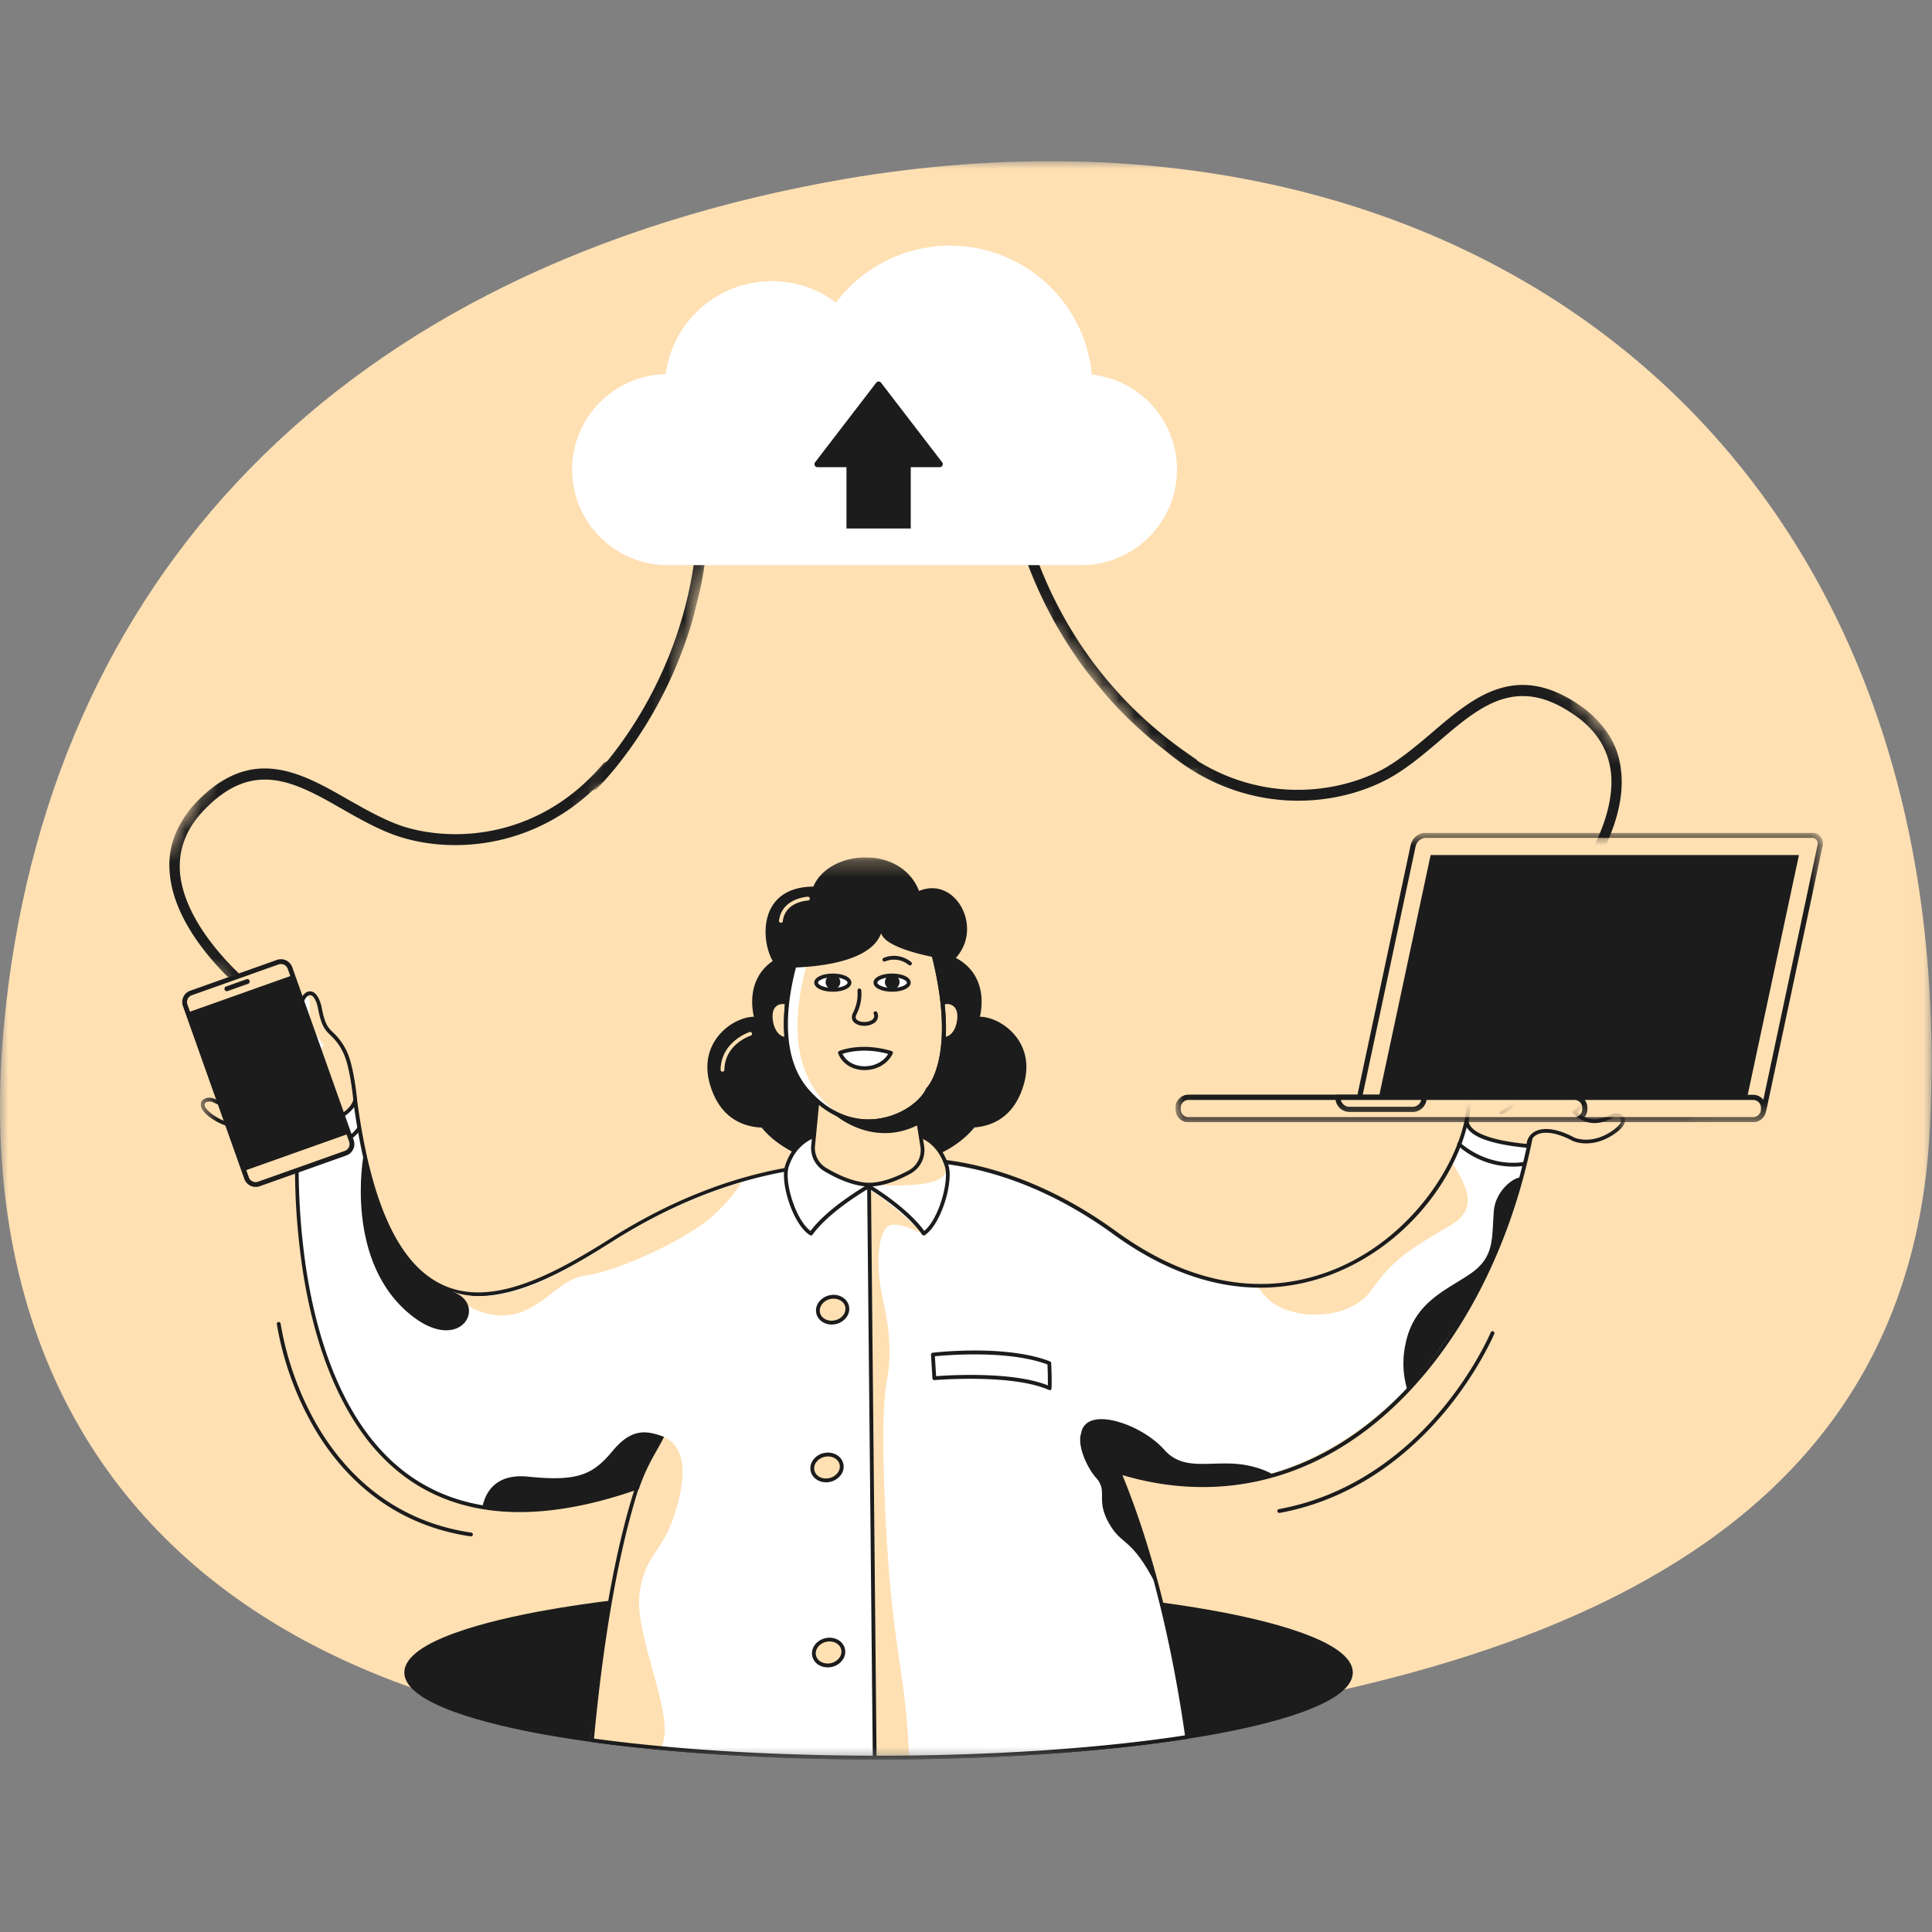 <svg width="120" height="120" viewBox="0 0 120 120" fill="none" xmlns="http://www.w3.org/2000/svg"><rect x="0" y="0" width="120" height="120" fill="#808080" stroke="none"/><g clip-path="url(#a)"><mask id="b" style="mask-type:luminance" maskUnits="userSpaceOnUse" x="0" y="10" width="120" height="99"><path d="M0 10h119.958v98.587H0V10Z" fill="#fff"/></mask><g mask="url(#b)"><path d="M.253 63.587c2.59-27.404 20.695-47.041 52.337-52.492 38.631-6.504 69.558 16.67 67.263 59.228-1.474 27.467-28.21 35.57-60.21 37.928-44.464 3.262-62-17.28-59.39-44.664Z" fill="#FFE0B3"/></g></g><g clip-path="url(#c)"><mask id="d" style="mask-type:luminance" maskUnits="userSpaceOnUse" x="72" y="32" width="33" height="33"><path d="m72.28 46.48 15.899 17.846 15.883-14.15-15.9-17.846L72.28 46.48Z" fill="#fff"/></mask><g mask="url(#d)"><path d="M99.36 44.898a6.452 6.452 0 0 0-.995-.919c-4.134-3.01-6.83-.696-9.45 1.551-.98.829-1.96 1.657-3.018 2.248-3.076 1.639-8.303 2.246-12.952-1.539a.341.341 0 0 0-.47.066c-.1.134-.09.345.067.47 4.894 3.962 10.425 3.349 13.67 1.603 1.13-.61 2.133-1.46 3.137-2.31 2.646-2.27 4.948-4.233 8.656-1.504 1.183.883 1.864 1.994 2.043 3.331.447 3.566-2.907 7.61-2.956 7.654-.101.134-.09.344.044.445.134.101.344.09.445-.044.15-.178 3.577-4.288 3.101-8.135-.122-1.124-.579-2.082-1.322-2.917Z" fill="#1C1C1C"/></g></g><g clip-path="url(#e)"><mask id="f" style="mask-type:luminance" maskUnits="userSpaceOnUse" x="60" y="30" width="17" height="19"><path d="m60.07 32.803 2.975-2.473 13.138 15.804-2.974 2.473-13.14-15.804Z" fill="#fff"/></mask><g mask="url(#f)"><path d="M74.309 47.693c-.1.083-.267.085-.407.019-9.89-6.556-11.2-16.778-11.218-16.9-.014-.17.113-.322.306-.345.192-.023.351.118.363.336.02.075 1.277 9.976 10.914 16.331a.374.374 0 0 1 .142.475l-.1.084Z" fill="#1C1C1C"/></g></g><g clip-path="url(#g)"><mask id="h" style="mask-type:luminance" maskUnits="userSpaceOnUse" x="7" y="36" width="32" height="33"><path d="M38.19 47.518 25.903 68.019 7.656 57.084l12.287-20.501L38.19 47.518Z" fill="#fff"/></mask><g mask="url(#h)"><path d="M11.29 51.021c.22-.366.484-.744.806-1.088 3.499-3.729 6.579-1.96 9.574-.242 1.116.631 2.233 1.262 3.384 1.645 3.327 1.036 8.576.655 12.436-3.93a.341.341 0 0 1 .474-.023.341.341 0 0 1 .023.473c-4.069 4.806-9.617 5.237-13.13 4.128-1.224-.388-2.37-1.036-3.514-1.684-3.023-1.735-5.652-3.233-8.785.14-.997 1.089-1.459 2.307-1.385 3.654.228 3.586 4.278 6.933 4.334 6.967.124.113.153.322.04.446-.113.124-.321.152-.445.04-.18-.147-4.316-3.545-4.566-7.413-.09-1.127.18-2.154.754-3.113Z" fill="#1C1C1C"/></g></g><g clip-path="url(#i)"><mask id="j" style="mask-type:luminance" maskUnits="userSpaceOnUse" x="36" y="29" width="10" height="21"><path d="m40.194 49.939-3.755-.931 4.948-19.948 3.755.93-4.948 19.949Z" fill="#fff"/></mask><g mask="url(#j)"><path d="M43.753 29.646c.126.032.227.165.257.317.577 11.85-6.88 18.963-6.969 19.05-.128.112-.326.1-.458-.042-.133-.141-.114-.353.055-.492.048-.06 7.28-6.94 6.69-18.468a.374.374 0 0 1 .299-.396l.126.032Z" fill="#1C1C1C"/></g></g><g clip-path="url(#k)" fill="#fff"><path d="M67.575 23.51a8.589 8.589 0 0 0-8.57-7.99 8.567 8.567 0 0 0-7.025 3.65 6.365 6.365 0 0 0-4.04-1.44 6.38 6.38 0 0 0-6.353 5.77h-.116a5.672 5.672 0 0 0-5.675 5.67 5.672 5.672 0 0 0 5.675 5.67h25.694a5.672 5.672 0 0 0 5.675-5.67 5.666 5.666 0 0 0-5.265-5.66Z"/><path d="M67.165 35.102H41.471c-3.273 0-5.937-2.661-5.937-5.932 0-3.229 2.6-5.87 5.816-5.932a6.62 6.62 0 0 1 2.102-4.032 6.636 6.636 0 0 1 4.487-1.743c1.44 0 2.843.467 3.988 1.328a8.87 8.87 0 0 1 7.078-3.533c2.26 0 4.408.85 6.053 2.394a8.809 8.809 0 0 1 2.759 5.617 5.912 5.912 0 0 1 3.688 1.848 5.916 5.916 0 0 1 1.598 4.053c0 3.27-2.664 5.932-5.938 5.932Zm-25.694-11.34a5.416 5.416 0 0 0-5.412 5.408 5.416 5.416 0 0 0 5.412 5.407h25.694a5.416 5.416 0 0 0 5.412-5.407c0-1.38-.515-2.693-1.455-3.696a5.369 5.369 0 0 0-3.568-1.7.26.26 0 0 1-.242-.242 8.284 8.284 0 0 0-2.611-5.497 8.294 8.294 0 0 0-5.696-2.252 8.339 8.339 0 0 0-6.81 3.538.27.27 0 0 1-.178.11.246.246 0 0 1-.2-.057 6.15 6.15 0 0 0-3.872-1.38c-1.535 0-3 .566-4.13 1.6a6.082 6.082 0 0 0-1.96 3.927.259.259 0 0 1-.263.236h-.12v.006Z"/><path d="M42.48 23.758h-.888a.26.26 0 0 1-.263-.263.26.26 0 0 1 .263-.262h.888a.26.26 0 0 1 .263.262.26.26 0 0 1-.263.262Zm25.095.787a.26.26 0 0 1-.263-.263v-.771a.26.26 0 0 1 .263-.263.26.26 0 0 1 .263.263v.771a.26.26 0 0 1-.263.263Zm-15.049-4.662a.258.258 0 0 1-.168-.063l-.541-.451a.26.26 0 0 1-.032-.368.26.26 0 0 1 .368-.031l.541.451a.26.26 0 0 1 .032.368.259.259 0 0 1-.2.094Z"/></g><g clip-path="url(#l)"><mask id="m" style="mask-type:luminance" maskUnits="userSpaceOnUse" x="12" y="53" width="89" height="57"><path d="M12.466 53.25h88.479v56.036H12.466V53.251Z" fill="#fff"/></mask><g mask="url(#m)"><path d="M53.91 72.491c4.037 0 7.31-2.073 7.31-4.63 0-2.556-3.273-4.629-7.31-4.629-4.038 0-7.31 2.073-7.31 4.63 0 2.556 3.272 4.63 7.31 4.63Z" fill="#1C1C1C"/><path d="M53.91 72.61c-4.096 0-7.428-2.128-7.428-4.748s3.338-4.748 7.428-4.748 7.43 2.127 7.43 4.748c0 2.62-3.334 4.748-7.43 4.748Zm0-9.26c-3.966 0-7.192 2.024-7.192 4.512 0 2.488 3.226 4.511 7.192 4.511s7.193-2.023 7.193-4.511-3.227-4.512-7.193-4.512Zm.66 45.818c16.203 0 29.337-2.366 29.337-5.284 0-2.917-13.134-5.283-29.336-5.283-16.203 0-29.337 2.366-29.337 5.283 0 2.918 13.134 5.284 29.337 5.284Z" fill="#1C1C1C"/><path d="M54.57 109.286c-7.843 0-15.218-.55-20.765-1.55-3.245-.584-8.69-1.861-8.69-3.852 0-1.99 5.444-3.268 8.689-3.852 5.547-1 12.922-1.55 20.765-1.55s15.217.55 20.766 1.55c3.244.584 8.689 1.862 8.689 3.852 0 1.991-5.444 3.268-8.688 3.853-5.549.999-12.923 1.549-20.766 1.549Zm0-10.567c-7.83 0-15.19.549-20.723 1.545-5.4.973-8.496 2.292-8.496 3.62 0 1.329 3.097 2.648 8.496 3.617 5.534 1 12.9 1.548 20.723 1.548 7.824 0 15.189-.548 20.723-1.548 5.399-.973 8.496-2.292 8.496-3.62 0-1.329-3.097-2.648-8.496-3.62-5.534-.993-12.894-1.542-20.723-1.542Z" fill="#1C1C1C"/><path d="M95.133 69.846c-1.542-8.903-3.938-.945-3.938-.945-.746 6.416-10.366 16.101-21.947 7.682-8.707-6.331-15.77-4.211-15.77-4.211s-6.716-.895-15.428 4.615c-5.953 3.766-13.782 7.777-16.009-8.864-.73-4.068-3.566 2.09-3.566 2.09s-2.393 30.412 21.093 22.194c-1.589 4.915-2.407 11.447-2.8 15.677 4.937.679 11.112 1.084 17.803 1.084 7.328 0 14.022-.484 19.163-1.283-.601-4.231-1.833-10.719-4.222-16.451 12.796 3.969 23.855-8.234 25.621-21.588Z" fill="#fff"/><path d="M40.647 89.11s2.404.032 1.576 3.746c-.829 3.714-2.057 3.283-2.483 6.003-.425 2.72 2.322 7.826 1.328 9.682-1.36-.033-4.412-.53-4.412-.53s1.698-13.53 3.311-17.344c.402-.953.68-1.558.68-1.558Zm38.488-8.127c1.459.972 4.698 1.053 6.075-.89 1.377-1.945 2.51-2.592 4.858-3.969 1.803-1.056 1.058-2.407.09-3.97-1.878 3.555-5.706 7.865-12.003 7.795a3.8 3.8 0 0 0 .98 1.034ZM57.66 76.861s-1.989-1.245-2.586-.622c-.597.623-.646 2.591-.25 4.405.14.634.698 2.903.25 5.184-.448 2.281-.07 9.707.248 12.959.498 5.082.946 5.805 1.145 10.368-1.044.05-2.139 0-2.139 0l-.349-35.3s1.095.62 3.681 3.006Z" fill="#FFE0B3"/><path d="M54.57 109.286c-6.5 0-12.663-.375-17.818-1.085a.118.118 0 0 1-.076-.044.116.116 0 0 1-.026-.084c.41-4.422 1.217-10.666 2.733-15.483-6.028 2.061-10.875 1.723-14.42-1.005-4.037-3.113-5.609-8.817-6.216-13.059A43.397 43.397 0 0 1 18.392 70c0-.015.005-.03.012-.043.169-.345 1.683-3.366 2.837-3.206.454.064.759.57.934 1.546.867 6.48 2.6 10.243 5.32 11.508 3.117 1.456 7.051-.746 10.495-2.923 8.38-5.3 15.012-4.687 15.485-4.636.23-.064 1.942-.514 4.642-.266 2.62.236 6.69 1.215 11.21 4.502 5.892 4.284 10.79 3.578 13.864 2.231 4.62-2.025 7.517-6.576 7.895-9.83v-.021c.108-.346 1.08-3.332 2.268-3.332h.048c.81.054 1.444 1.469 1.94 4.325a.115.115 0 0 1 0 .04c-1.594 8.908-6.104 16.392-12.07 20.021-4.137 2.52-8.821 3.106-13.557 1.705 2.308 5.627 3.52 11.928 4.138 16.249a.115.115 0 0 1-.023.086.115.115 0 0 1-.077.046c-5.327.829-12.14 1.285-19.182 1.285Zm-17.674-1.3c5.122.698 11.23 1.064 17.675 1.064 6.98 0 13.732-.448 19.03-1.264-.624-4.362-1.858-10.694-4.197-16.31a.119.119 0 0 1 .022-.126.118.118 0 0 1 .118-.033c4.75 1.473 9.456.917 13.603-1.608 5.903-3.592 10.37-11.008 11.95-19.839-.58-3.34-1.254-4.078-1.718-4.108-.872-.06-1.786 2.245-2.072 3.154-.4 3.4-3.286 7.927-8.038 10.009a12.398 12.398 0 0 1-4.985 1.056c-2.6 0-5.696-.827-9.113-3.309-8.561-6.225-15.603-4.215-15.668-4.194a.116.116 0 0 1-.05 0c-.067-.008-6.779-.827-15.349 4.6-2.7 1.707-5.702 3.427-8.415 3.427a5.382 5.382 0 0 1-2.306-.492c-2.79-1.3-4.572-5.126-5.45-11.687-.15-.834-.405-1.3-.735-1.348-.827-.118-2.127 2.146-2.581 3.055a43.32 43.32 0 0 0 .354 8.46c.602 4.195 2.154 9.841 6.13 12.903 3.516 2.71 8.366 3.01 14.42.893a.117.117 0 0 1 .154.083.117.117 0 0 1-.002.064c-1.537 4.782-2.358 11.073-2.777 15.546v.004Z" fill="#1C1C1C"/><path d="M39.665 92.528c.563-1.654 1.16-2.405 1.579-3.283-1.017-.366-1.96-.604-3.174.853-1.214 1.458-2.106 1.944-5.265 1.62-2.05-.21-2.667 1.01-2.844 1.897 2.576.445 5.735.147 9.609-1.208-.013.033.105.084.095.121Zm53.12-17.311c-.133 1.696.053 2.837-1.41 3.864-1.462 1.027-3.546 1.752-4.075 4.39a5.653 5.653 0 0 0 .127 2.902c3.45-4.305 5.805-7.995 7.05-13.245-.514 0-1.597.877-1.691 2.089Z" fill="#1C1C1C"/><path d="M30.65 81.664c2.673.406 3.806-2.186 5.674-2.429 1.868-.242 5.91-2.024 7.774-3.563a10.155 10.155 0 0 0 1.978-2.246c-2.329.677-5.083 1.814-8.072 3.706-3.205 2.026-6.856 4.157-9.89 3.097.456.602 1.237 1.239 2.536 1.435Z" fill="#FFE0B3"/><path d="M72.306 90.038c-1.397-1.579-4.77-2.745-5.143-1.079A41.186 41.186 0 0 0 70 92.71h.023a44.644 44.644 0 0 0-.509-1.276c3.088.959 6.389 1 9.5.118a5.005 5.005 0 0 0-1.06-.42c-2.307-.67-4.256.485-5.648-1.094Zm-17.979 19.185a.115.115 0 0 1-.084-.035.117.117 0 0 1-.034-.083l-.348-35.367a.12.12 0 0 1 .035-.083.118.118 0 0 1 .202.083l.347 35.367a.118.118 0 0 1-.118.118Z" fill="#1C1C1C"/><path d="M19.217 65.49c.262-.614.308-.419.308-.419s-.794-.975-.87-2.144c-.078-1.169.903-1.965 1.232-.22.329 1.744.727 1.142 1.473 2.629.444.885.764 3.043.764 3.043-.204 1.003-2.46 1.712-3.653 1.786 0-.38-.782-1.56-2.364-.572 0 0-1.551.724-2.948-.26-1.106-.78-.373-1.223.158-.964.53.259 1.395.601 2.296-.258-.602-.422-.816-1.35-.659-2.227-1.064-.774-1.507-1.858-1.274-3.427.172-.612.914-.933.97.013-.102.864.277 1.523.885 2.088l.616-.495a4.2 4.2 0 0 1-.052-2.28c-.034-.517 1.093-.845 1.04.179-.023 1.729.535 3.01 2.078 3.528Z" fill="#FFE0B3"/><path d="M13.777 62.308s-.582 1.96 1.08 3.428c-.425-.591-.975-2.204-.592-3.207.383-1.003-.36-.596-.488-.221Z" fill="#fff"/><path d="M16.477 63.945s-2.38.889-1.32 3.643c-.017-.57-.147-2.246 1.3-2.962 1.447-.716.146-.77.02-.68v-.001Zm2.49-2.136A2.966 2.966 0 0 0 19.44 65c-.344.871-1.144 2.128.635 3.073.355.285.896-.015.138-.51-.827-.545-.945-1.573-.1-2.638-.544-.738-.946-1.208-.878-2.518.024-.579-.268-.598-.268-.598Z" fill="#fff"/><path d="M18.484 70.325a.119.119 0 0 1-.118-.118.749.749 0 0 0-.369-.673c-.473-.282-1.323-.15-2.255.355-.055.026-1.212.556-2.65-.455-.744-.53-.65-.891-.573-1.023.14-.236.53-.302.851-.145.6.293 1.31.5 2.06-.148-.489-.424-.725-1.2-.62-2.07.096-.792.529-1.772 1.452-2.127.655-.253.9-.036.99.119.161.276.024.736-.3 1.002-.345.299-.56.72-.602 1.175a.764.764 0 0 0 .217.62.117.117 0 0 1 .006.097.12.12 0 0 1-.095.075.119.119 0 0 1-.111-.048.975.975 0 0 1-.252-.759c.047-.52.293-1.002.687-1.345.227-.186.346-.528.246-.702-.09-.149-.342-.149-.701-.013-.828.32-1.214 1.21-1.3 1.935-.1.836.149 1.596.637 1.937a.118.118 0 0 1 .014.182c-1.013.975-2.01.49-2.43.283-.226-.111-.472-.064-.543.053-.07.117.025.369.506.71 1.323.93 2.393.438 2.403.438 1.017-.549 1.925-.675 2.482-.347a.973.973 0 0 1 .473.746c1.311-.152 3.15-.869 3.353-1.773-.02-.204-.215-2.108-.626-2.925a3.437 3.437 0 0 0-.783-1.072c-.312-.303-.564-.546-.762-1.586-.134-.71-.366-.934-.536-.911-.245.03-.5.52-.462 1.108.076 1.115.836 2.067.845 2.077a.118.118 0 0 1 0 .153c-.182.247-.33.518-.44.804a1.342 1.342 0 0 0-.041 1.064c.271.667 1.064 1.002 1.072 1.005a.118.118 0 1 1-.091.218c-.037-.015-.891-.377-1.2-1.134a1.56 1.56 0 0 1 .044-1.24c.11-.279.248-.546.415-.797-.19-.254-.775-1.117-.84-2.138-.042-.682.262-1.304.667-1.356.174-.02.591.043.798 1.103.184.966.4 1.175.699 1.463.346.323.627.709.827 1.137.452.899.643 2.94.65 3.026a.109.109 0 0 1 0 .034c-.216 1.083-2.317 1.86-3.683 1.985l-.01.001Z" fill="#1C1C1C"/><path d="M14.956 65.997a.12.12 0 0 1-.066-.02 3.514 3.514 0 0 1-1.38-3.115c.067-.85.427-1.128.722-1.108.296.02.62.384.591 1.019-.05.962.77 1.666.778 1.673a.118.118 0 0 1-.152.18c-.037-.031-.919-.785-.862-1.867.025-.465-.166-.757-.364-.77-.199-.013-.421.261-.473.892a3.335 3.335 0 0 0 1.273 2.898.118.118 0 0 1-.067.215v.003Zm4.281-.36a.12.12 0 0 1-.044-.008c-1.984-.795-2.282-2.364-2.184-3.535.035-.417-.046-.686-.222-.735-.176-.05-.442.104-.556.318-.033.136-.304 1.341.034 2.364a.118.118 0 0 1-.165.141.118.118 0 0 1-.06-.067c-.379-1.144-.05-2.451-.036-2.507a.13.13 0 0 1 .01-.023c.146-.291.517-.542.837-.452.173.05.456.236.393.982-.09 1.094.187 2.552 2.038 3.297a.119.119 0 0 1 .031.201.118.118 0 0 1-.076.027v-.002Zm-2.958 1.97a.119.119 0 0 1-.046-.009.118.118 0 0 1-.063-.155c.342-.827 1.372-1.745 1.418-1.784a.119.119 0 0 1 .162.013.118.118 0 0 1-.005.163c-.01.01-1.033.927-1.355 1.7a.119.119 0 0 1-.111.072Z" fill="#1C1C1C"/><path d="M94.193 66.464c-.26-.614-.308-.419-.308-.419s.796-.976.872-2.145c.076-1.169-.9-1.964-1.233-.226-.332 1.739-.904 1.245-1.655 2.732-.447.89-.793 3.327-.793 3.327.205 1.003 2.666 1.335 3.86 1.41 0-.382.78-1.56 2.364-.572 0 0 1.55.722 2.947-.261 1.106-.78.372-1.224-.158-.965-.53.26-1.397.603-2.295-.261.603-.42.817-1.35.66-2.227 1.063-.774 1.507-1.856 1.273-3.427-.172-.611-.907-.932-.97.013.103.862-.278 1.523-.885 2.087l-.616-.495c.228-.74.246-1.53.052-2.279.034-.519-1.092-.846-1.04.177.027 1.73-.53 3.012-2.075 3.53Z" fill="#FFE0B3"/><path d="M93.7 63.252s-.09 1.182-.815 1.932c-.725.749-1.63 1.931-1.646 3.938.152-.634 1.027-2.61 1.75-3.138.724-.528 1.283-1.931 1.33-2.55.046-.618-.526-.905-.62-.182Zm3.093 1.842s1.494 1.3.211 2.67c.151-.543.377-.946-.377-1.795-.677-.758-.321-1.093.166-.875Z" fill="#fff"/><path d="M94.927 71.298h-.01c-2.441-.222-3.764-.748-3.93-1.564a.164.164 0 0 1 0-.034c.009-.086.2-2.128.65-3.027a5.17 5.17 0 0 1 .892-1.262c.386-.427.69-.765.88-1.76.203-1.063.626-1.123.799-1.1.406.05.709.673.668 1.357-.066 1.02-.652 1.883-.84 2.137.167.248.307.513.419.79a1.57 1.57 0 0 1 .043 1.24c-.308.756-1.163 1.119-1.2 1.133a.12.12 0 0 1-.154-.063.119.119 0 0 1 .064-.154c.008 0 .801-.342 1.072-1.007a1.333 1.333 0 0 0-.043-1.056 3.33 3.33 0 0 0-.44-.805.118.118 0 0 1 0-.152c.008-.01.774-.962.846-2.078.037-.59-.218-1.078-.463-1.109-.169-.02-.401.207-.536.913-.202 1.064-.543 1.436-.936 1.872a4.955 4.955 0 0 0-.856 1.21c-.41.817-.605 2.719-.624 2.924.152.661 1.425 1.139 3.593 1.348a.967.967 0 0 1 .473-.746c.56-.33 1.466-.202 2.482.347.038.018 1.082.49 2.401-.44.481-.338.573-.59.505-.708-.069-.119-.317-.165-.543-.054-.424.209-1.418.693-2.429-.282a.117.117 0 0 1-.02-.144.119.119 0 0 1 .034-.038c.489-.342.738-1.102.636-1.936-.087-.726-.472-1.616-1.3-1.936-.355-.138-.614-.134-.7.014-.101.174.018.514.246.701.394.342.64.824.687 1.344a.979.979 0 0 1-.25.76.119.119 0 1 1-.171-.166.763.763 0 0 0 .186-.581 1.774 1.774 0 0 0-.602-1.174c-.325-.267-.462-.725-.3-1.003.088-.151.335-.369.99-.118.924.354 1.356 1.333 1.452 2.127.105.869-.131 1.645-.62 2.068.75.648 1.46.442 2.06.15.32-.158.709-.092.85.145.078.13.177.493-.573 1.02-1.437 1.013-2.6.48-2.643.458-.945-.506-1.782-.638-2.261-.354a.747.747 0 0 0-.369.673.119.119 0 0 1-.039.087.118.118 0 0 1-.076.033Z" fill="#1C1C1C"/><path d="M98.455 66.97a.118.118 0 0 1-.067-.216 3.332 3.332 0 0 0 1.277-2.9c-.05-.631-.278-.904-.473-.891-.195.013-.39.305-.365.77.058 1.082-.828 1.836-.862 1.867a.119.119 0 0 1-.165-.015.118.118 0 0 1 .012-.16c.008-.007.827-.71.776-1.674-.033-.635.277-.999.591-1.019.292-.021.654.26.721 1.109a3.509 3.509 0 0 1-1.38 3.108.118.118 0 0 1-.065.022Zm-4.282-.364a.118.118 0 0 1-.112-.084.118.118 0 0 1 .068-.143c1.85-.745 2.128-2.204 2.037-3.296-.063-.74.22-.934.395-.982.318-.091.69.16.837.45 0 .008 0 .017.008.024.014.055.344 1.363-.037 2.508a.118.118 0 1 1-.224-.075c.34-1.02.067-2.226.035-2.363-.118-.214-.38-.37-.555-.32-.175.05-.258.318-.224.736.1 1.17-.2 2.736-2.183 3.535a.116.116 0 0 1-.045.01Zm2.959 1.974a.12.12 0 0 1-.109-.073c-.321-.773-1.344-1.69-1.355-1.7a.119.119 0 0 1 .074-.201c.03-.003.06.006.084.025.043.04 1.073.963 1.418 1.785a.12.12 0 0 1-.011.113.119.119 0 0 1-.101.051Zm-78.137 2.99a4.868 4.868 0 0 1-.525-.024.12.12 0 0 1-.105-.12.12.12 0 0 1 .064-.104.118.118 0 0 1 .068-.013c.025 0 2.558.271 3.698-1.271a.118.118 0 0 1 .19.14c-.902 1.22-2.548 1.393-3.39 1.393Zm74.972.89a5.202 5.202 0 0 1-3.42-1.306.118.118 0 0 1 .164-.17c.015.015 1.604 1.524 3.953 1.19a.118.118 0 0 1 .12.057.12.12 0 0 1 .012.09.121.121 0 0 1-.1.089c-.24.034-.484.05-.728.05ZM29.252 95.428h-.016c-5.421-.796-8.412-4.337-9.96-7.166a19.395 19.395 0 0 1-2.08-6.002.12.12 0 1 1 .236-.03 19.102 19.102 0 0 0 2.054 5.925c1.523 2.78 4.457 6.257 9.785 7.037a.12.12 0 0 1 .078.047.118.118 0 0 1-.097.188Zm50.216-1.459a.12.12 0 0 1-.129-.107.12.12 0 0 1 .108-.13c4.794-.883 8.111-3.817 10.047-6.121 2.106-2.504 3.087-4.828 3.096-4.846a.117.117 0 0 1 .123-.08.118.118 0 0 1 .095.17c-.01.024-1.002 2.376-3.128 4.906-1.963 2.338-5.326 5.311-10.193 6.208h-.019Zm-7.727 4.343c-1.419-2.712-1.99-2.338-2.712-3.457-1.086-1.686-.149-2.165-.946-3.06-.796-.896-1.602-3.073-.322-3.258 1.28-.184 3.98 9.775 3.98 9.775Zm-20.676-30c-.525 1.234-5.174 3.107-6.66-.448-1.299-3.107 1.385-4.72 2.578-4.588 0 0-1.092-3.428 2.769-4.137-.94 2.162.077 4.924.077 4.924s-.712 2.552 1.236 4.25Z" fill="#1C1C1C"/><path d="M47.508 70.04h-.014c-1.054 0-2.466-.376-3.2-2.127-.696-1.667-.247-2.812.253-3.479.638-.852 1.607-1.276 2.28-1.281-.1-.418-.287-1.564.32-2.573.482-.804 1.35-1.325 2.584-1.55a.119.119 0 0 1 .118.043.117.117 0 0 1 .015.118c-.909 2.093.069 4.81.08 4.838a.118.118 0 0 1 0 .072c-.008.025-.667 2.496 1.2 4.124a.117.117 0 0 1 .031.134c-.327.763-2.032 1.681-3.667 1.681Zm-.672-6.654c-.617 0-1.525.42-2.1 1.182-.462.617-.877 1.682-.223 3.245.683 1.635 1.999 1.982 2.982 1.986h.015c1.555 0 3.058-.846 3.407-1.463-1.773-1.611-1.29-3.942-1.212-4.267-.118-.331-.91-2.736-.146-4.772-1.048.231-1.79.7-2.209 1.394-.687 1.143-.259 2.53-.255 2.543a.119.119 0 0 1-.126.154 1.215 1.215 0 0 0-.133-.002Zm9.787 4.926c.525 1.234 5.174 3.107 6.66-.448 1.3-3.107-1.384-4.72-2.578-4.588 0 0 1.092-3.428-2.768-4.137.94 2.162-.077 4.924-.077 4.924s.707 2.552-1.237 4.25Z" fill="#1C1C1C"/><path d="M60.18 70.04c-1.636 0-3.34-.918-3.665-1.682a.119.119 0 0 1 .032-.135c1.866-1.627 1.207-4.099 1.2-4.123a.117.117 0 0 1 0-.072c.01-.028.988-2.745.079-4.838a.117.117 0 0 1 .018-.12.118.118 0 0 1 .115-.04c1.232.224 2.1.745 2.583 1.549.607 1.01.42 2.154.32 2.573.673 0 1.642.429 2.28 1.281.5.667.945 1.812.252 3.478-.734 1.756-2.145 2.128-3.2 2.128l-.015.001Zm-3.41-1.7c.355.617 1.852 1.464 3.408 1.464h.014c.984 0 2.3-.355 2.983-1.986.653-1.564.236-2.629-.224-3.245-.617-.828-1.62-1.249-2.233-1.182a.118.118 0 0 1-.125-.154c0-.013.431-1.4-.255-2.544-.419-.695-1.161-1.163-2.21-1.393.764 2.035-.028 4.44-.144 4.771.077.328.556 2.654-1.214 4.27Z" fill="#1C1C1C"/><path d="M49.547 63.491c0 .631-.413 1.053-.791 1.026-.583-.041-.888-.768-.888-1.4 0-.633.376-.874.755-.874.38 0 .924.616.924 1.248Z" fill="#FFE0B3"/><path d="M48.79 64.636h-.044c-.647-.046-.996-.816-.996-1.518 0-.733.473-.992.874-.992.444 0 1.041.675 1.041 1.366a1.26 1.26 0 0 1-.37.93.746.746 0 0 1-.505.214Zm-.166-2.275c-.15 0-.638.055-.638.755 0 .603.291 1.249.778 1.283a.507.507 0 0 0 .37-.156 1.029 1.029 0 0 0 .294-.757c0-.578-.502-1.125-.804-1.125Z" fill="#1C1C1C"/><path d="M57.897 63.491c0 .631.412 1.053.79 1.026.583-.041.888-.768.888-1.4 0-.633-.377-.874-.757-.874-.379 0-.921.616-.921 1.248Z" fill="#FFE0B3"/><path d="M58.652 64.636a.747.747 0 0 1-.505-.216 1.263 1.263 0 0 1-.369-.929c0-.691.591-1.366 1.04-1.366.405 0 .875.259.875.991 0 .703-.354 1.473-.997 1.52h-.044Zm.167-2.275c-.303 0-.804.547-.804 1.13a1.033 1.033 0 0 0 .293.757.508.508 0 0 0 .377.15c.487-.033.778-.679.778-1.282-.006-.7-.494-.755-.644-.755Z" fill="#1C1C1C"/><path d="M48.88 72.42c-.337 1.03.507 3.59 1.49 4.199 1.118-1.558 3.664-2.98 3.664-2.98l-3.252-3.15s-1.36.27-1.902 1.93Z" fill="#fff"/><path d="M58.803 72.42c.322 1.03-.484 3.59-1.418 4.199-1.064-1.558-3.492-2.98-3.492-2.98l3.104-3.15s1.285.27 1.806 1.93Z" fill="#fff"/><path d="M57.385 70.717s1.803 1.053 1.331 2.136c-.471 1.083-4.383.721-4.383.721s2.968-1.054 2.913-2.912c.194.055.14.055.14.055Z" fill="#FFE0B3"/><path d="M50.37 76.737a.106.106 0 0 1-.062-.018c-1.064-.658-1.882-3.293-1.537-4.336.557-1.706 1.928-1.998 1.986-2.01a.117.117 0 0 1 .105.031l3.252 3.15a.119.119 0 0 1-.025.188c-.025.014-2.53 1.428-3.62 2.946a.118.118 0 0 1-.1.049Zm-1.378-4.281c-.302.924.422 3.31 1.35 4 1.006-1.332 2.955-2.526 3.49-2.842l-3.09-2.989c-.26.072-1.295.44-1.75 1.837v-.006Z" fill="#1C1C1C"/><path d="M57.378 76.737a.12.12 0 0 1-.099-.05c-1.04-1.519-3.428-2.932-3.454-2.946a.119.119 0 0 1-.057-.086.118.118 0 0 1 .033-.099l3.104-3.15a.118.118 0 0 1 .108-.032c.056.011 1.368.304 1.899 2.009.325 1.041-.458 3.674-1.47 4.333a.12.12 0 0 1-.064.021Zm-3.303-3.121c.512.313 2.364 1.504 3.33 2.836.884-.702 1.57-3.073 1.282-3.998-.432-1.384-1.406-1.758-1.657-1.829l-2.955 2.99Z" fill="#1C1C1C"/><path d="M50.87 67.213c.016.048-.18 2.06-.32 3.477l-.047.467a1.544 1.544 0 0 0 .735 1.477c.62.376 1.513.82 2.422.93.946.119 2.053-.342 2.824-.756a1.546 1.546 0 0 0 .797-1.609l-.674-4.187-5.738.2Z" fill="#FFE0B3"/><path d="M53.972 73.698a2.68 2.68 0 0 1-.323-.019c-.945-.118-1.861-.58-2.469-.945a1.672 1.672 0 0 1-.794-1.589l.046-.473c.29-2.913.32-3.387.32-3.45a.117.117 0 0 1 .027-.092.117.117 0 0 1 .086-.041l5.742-.204a.118.118 0 0 1 .118.1l.674 4.187a1.666 1.666 0 0 1-.858 1.732c-.693.378-1.67.794-2.569.794Zm-2.99-6.373c-.015.267-.083 1.038-.315 3.376l-.046.467a1.433 1.433 0 0 0 .682 1.362c.59.355 1.476.803 2.375.914.918.118 2.01-.342 2.754-.743a1.43 1.43 0 0 0 .736-1.485l-.658-4.085-5.527.194Z" fill="#1C1C1C"/><path d="M57.73 58.356c2.091 7.265-.097 9.317-.097 9.317-.674 1.513-4.459 3.528-7.493.077-2.823-3.212-.261-9.407-.261-9.407 1.741-.955 4.292-.7 7.851.013Z" fill="#FFE0B3"/><path d="M53.933 69.768c-1.116 0-2.53-.404-3.882-1.94-2.832-3.23-.388-9.275-.281-9.53a.117.117 0 0 1 .052-.06c1.765-.967 4.343-.717 7.93 0a.118.118 0 0 1 .091.084c2.01 6.987.111 9.19-.112 9.418-.363.787-1.562 1.741-3.089 1.973a4.745 4.745 0 0 1-.709.055Zm-3.96-11.346c-.207.526-2.371 6.256.255 9.245 1.588 1.805 3.257 1.98 4.374 1.81 1.458-.223 2.591-1.122 2.919-1.857a.105.105 0 0 1 .027-.038c.02-.02 2.09-2.097.082-9.13-3.468-.687-5.967-.93-7.657-.025v-.005Z" fill="#1C1C1C"/><path d="M49.657 59.025s-3.1 7.637 2.6 10.308c-2.942-2.009-3.409-5.634-1.841-10.46l-.76.152Z" fill="#fff"/><path d="M53.933 69.768c-1.116 0-2.53-.404-3.882-1.94-2.832-3.23-.388-9.275-.281-9.53a.117.117 0 0 1 .052-.06c1.765-.967 4.343-.717 7.93 0a.118.118 0 0 1 .091.084c2.01 6.987.111 9.19-.112 9.418-.363.787-1.562 1.741-3.089 1.973a4.745 4.745 0 0 1-.709.055Zm-3.96-11.346c-.207.526-2.371 6.256.255 9.245 1.588 1.805 3.257 1.98 4.374 1.81 1.458-.223 2.591-1.122 2.919-1.857a.105.105 0 0 1 .027-.038c.02-.02 2.09-2.097.082-9.13-3.468-.687-5.967-.93-7.657-.025v-.005Z" fill="#1C1C1C"/><path d="M51.728 61.48c.572 0 1.036-.2 1.036-.447s-.464-.447-1.036-.447c-.573 0-1.037.2-1.037.447 0 .246.464.447 1.037.447Z" fill="#fff"/><path d="M51.728 61.598c-.659 0-1.155-.243-1.155-.565 0-.323.496-.565 1.155-.565.658 0 1.154.243 1.154.565 0 .321-.496.565-1.154.565Zm0-.894c-.562 0-.919.195-.919.329 0 .133.355.328.919.328.563 0 .918-.195.918-.328 0-.134-.358-.329-.918-.329Z" fill="#1C1C1C"/><path d="M51.736 61.446c.251 0 .455-.2.455-.447a.451.451 0 0 0-.455-.446c-.251 0-.455.2-.455.447 0 .246.204.446.455.446Z" fill="#1C1C1C"/><path d="M55.41 61.48c.573 0 1.037-.2 1.037-.447s-.464-.447-1.036-.447c-.573 0-1.037.2-1.037.447 0 .246.464.447 1.037.447Z" fill="#fff"/><path d="M55.41 61.598c-.659 0-1.155-.243-1.155-.565 0-.323.496-.565 1.156-.565.66 0 1.155.243 1.155.565 0 .321-.497.565-1.155.565Zm0-.894c-.56 0-.919.195-.919.329 0 .133.355.328.92.328.565 0 .918-.195.918-.328 0-.134-.362-.329-.918-.329Z" fill="#1C1C1C"/><path d="M55.42 61.446c.25 0 .454-.2.454-.447a.451.451 0 0 0-.455-.446.45.45 0 0 0-.455.447.45.45 0 0 0 .455.446Zm1.097-1.482a.118.118 0 0 1-.08-.032 1.43 1.43 0 0 0-1.461-.216.118.118 0 0 1-.154-.067.118.118 0 0 1 .068-.154 1.67 1.67 0 0 1 1.708.264.118.118 0 0 1 .03.13.118.118 0 0 1-.11.075Zm-4.677 9.264s2.353 2.1 5.21.629a6.117 6.117 0 0 0-.222-1.082s-2.464 1.479-4.988.453Z" fill="#1C1C1C"/><path d="M44.875 66.564a.118.118 0 0 1-.118-.118c.026-1.752 1.78-2.338 1.798-2.344a.118.118 0 0 1 .073.225c-.066.02-1.612.542-1.635 2.127a.118.118 0 0 1-.118.11Z" fill="#FFE0B3"/><path d="M22.588 71.698s-1.294 6.766 3.084 10.099c3.01 2.29 4.65-.794 2.437-1.569-2.486-.868-4.283-3.252-5.52-8.53Z" fill="#1C1C1C"/><path d="M51.896 82.125c.495-.116.816-.557.715-.984-.1-.428-.582-.68-1.078-.565-.495.116-.815.556-.715.984.1.428.583.68 1.078.565Z" fill="#FFE0B3"/><path d="M51.658 82.27c-.456 0-.857-.273-.953-.685a.854.854 0 0 1 .154-.71c.159-.213.389-.362.649-.42.557-.13 1.104.163 1.22.654a.86.86 0 0 1-.154.709c-.16.213-.39.363-.65.42a1.14 1.14 0 0 1-.266.031Zm.118-1.606a.964.964 0 0 0-.214.025.877.877 0 0 0-.512.33.63.63 0 0 0-.118.513c.085.364.505.578.936.472a.866.866 0 0 0 .512-.328.626.626 0 0 0 .118-.513c-.072-.3-.374-.499-.723-.499h.001Z" fill="#1C1C1C"/><path d="M51.547 91.924c.495-.115.815-.556.715-.984-.1-.427-.582-.68-1.078-.564-.495.115-.815.556-.715.984.1.428.583.68 1.078.564Z" fill="#FFE0B3"/><path d="M51.31 92.069c-.456 0-.857-.272-.954-.685a.855.855 0 0 1 .154-.709c.159-.214.39-.363.65-.42.557-.13 1.104.163 1.219.653a.854.854 0 0 1-.154.71 1.156 1.156 0 0 1-.916.452Zm.117-1.606a.95.95 0 0 0-.213.025.874.874 0 0 0-.512.33.62.62 0 0 0-.118.513c.085.364.504.578.934.473a.866.866 0 0 0 .512-.329.622.622 0 0 0 .118-.514c-.07-.299-.373-.498-.72-.498Z" fill="#1C1C1C"/><path d="M51.647 103.415c.495-.116.816-.556.715-.984-.1-.428-.582-.681-1.078-.565-.495.116-.815.557-.715.984.1.428.583.681 1.078.565Z" fill="#FFE0B3"/><path d="M51.406 103.561a1.08 1.08 0 0 1-.499-.118.858.858 0 0 1-.452-.565c-.118-.491.246-.997.803-1.127s1.105.163 1.22.654a.852.852 0 0 1-.154.709 1.108 1.108 0 0 1-.918.447Zm.118-1.606a.857.857 0 0 0-.214.024c-.43.101-.71.479-.627.843a.632.632 0 0 0 .331.409.907.907 0 0 0 1.116-.261.623.623 0 0 0 .119-.514c-.073-.303-.375-.501-.723-.501h-.002Zm13.673-15.61a.117.117 0 0 1-.047-.011c-2.284-1.02-7.058-.616-7.106-.612a.119.119 0 0 1-.129-.11l-.09-1.468a.118.118 0 0 1 .103-.124c.186-.023 4.572-.523 7.288.538a.119.119 0 0 1 .074.102c0 .01.05.901.025 1.57a.118.118 0 0 1-.118.118v-.003Zm-4.904-.946c1.52 0 3.474.118 4.79.65.011-.51-.015-1.093-.024-1.3-2.43-.912-6.289-.578-6.991-.508l.076 1.235a28.832 28.832 0 0 1 2.149-.077Z" fill="#1C1C1C"/><path d="M52.17 65.388s1.286-.557 3.17 0c-.6 1.261-2.676 1.293-3.17 0Z" fill="#fff"/><path d="M53.706 66.464h-.088c-.73-.03-1.325-.425-1.557-1.032a.118.118 0 0 1 .064-.151c.053-.024 1.345-.568 3.25 0a.12.12 0 0 1 .074.064.128.128 0 0 1 0 .1c-.302.623-.978 1.019-1.742 1.019Zm-1.377-1.007c.226.46.703.745 1.3.769.65.026 1.242-.27 1.537-.765-1.436-.39-2.5-.114-2.837-.004Zm1.355-1.743a.952.952 0 0 1-.61-.188c-.18-.156-.212-.384-.087-.628a2.6 2.6 0 0 0 .274-1.365.12.12 0 0 1 .08-.129.12.12 0 0 1 .156.098 2.807 2.807 0 0 1-.299 1.502c-.11.22 0 .312.032.343.201.174.69.174.934 0a.286.286 0 0 0 .102-.377.118.118 0 0 1 .156-.148.123.123 0 0 1 .064.061.519.519 0 0 1-.186.656c-.183.12-.398.18-.616.175ZM48.308 60.1s5.569.243 6.421-2.135c.34 1.154 4.482 1.698 4.482 1.698 1.992-1.9.181-5.297-2.127-4.323-1.133-2.916-5.61-2.56-6.566-.271-3.802.022-3.228 4.103-2.21 5.03Z" fill="#1C1C1C"/><path d="M48.504 57.313h-.014a.118.118 0 0 1-.103-.131c.168-1.396 1.773-1.485 1.787-1.485a.118.118 0 0 1 .011.237c-.058 0-1.419.08-1.563 1.276a.118.118 0 0 1-.118.103Z" fill="#FFE0B3"/></g></g><g clip-path="url(#n)"><path d="m54.423 23.77-3.797 4.946a.186.186 0 0 0 .05.273.19.19 0 0 0 .1.028h1.8v5.94a.187.187 0 0 0 .19.188h3.614a.19.19 0 0 0 .189-.187v-5.94h1.801a.189.189 0 0 0 .188-.206.187.187 0 0 0-.038-.096l-3.797-4.946a.189.189 0 0 0-.3 0Z" fill="#1C1C1C"/></g><g clip-path="url(#o)"><mask id="p" style="mask-type:luminance" maskUnits="userSpaceOnUse" x="73" y="51" width="41" height="19"><path d="M73.018 51.724h40.204v17.978H73.018V51.724Z" fill="#fff"/></mask><g mask="url(#p)"><path d="M112.544 51.884H88.549a.835.835 0 0 0-.776.638L84.3 68.834a.501.501 0 0 0 .504.639h23.995a.835.835 0 0 0 .776-.639l3.473-16.312a.503.503 0 0 0-.504-.638Z" fill="#FFE0B3"/><path d="M108.8 69.632H84.804a.668.668 0 0 1-.533-.241.698.698 0 0 1-.128-.59l3.475-16.312a.987.987 0 0 1 .931-.765h23.996a.669.669 0 0 1 .532.241.7.7 0 0 1 .127.59l-3.473 16.312a.989.989 0 0 1-.931.765ZM88.55 52.043a.677.677 0 0 0-.62.512l-3.473 16.312a.378.378 0 0 0 .063.323.353.353 0 0 0 .284.123H108.8a.68.68 0 0 0 .619-.512l3.473-16.312a.384.384 0 0 0-.063-.323.357.357 0 0 0-.284-.123H88.549Z" fill="#1C1C1C"/><path d="m85.612 68.302 3.247-15.196h22.878l-3.247 15.196H85.612Z" fill="#1C1C1C"/><path d="M108.895 68.16H73.817a.64.64 0 0 0-.64.638v.106a.638.638 0 0 0 .64.639h35.078a.64.64 0 0 0 .639-.639v-.106a.637.637 0 0 0-.639-.638Z" fill="#FFE0B3"/><path d="M108.895 69.702H73.817a.8.8 0 0 1-.8-.798v-.106a.798.798 0 0 1 .8-.798h35.078a.801.801 0 0 1 .799.798v.106a.796.796 0 0 1-.799.798ZM73.817 68.32a.48.48 0 0 0-.48.479v.106a.48.48 0 0 0 .48.48h35.078a.48.48 0 0 0 .48-.48v-.106a.479.479 0 0 0-.48-.479H73.817Z" fill="#1C1C1C"/><path d="M97.794 68.16H73.817a.64.64 0 0 0-.64.638v.106a.638.638 0 0 0 .64.639h23.977a.64.64 0 0 0 .64-.639v-.106a.638.638 0 0 0-.64-.638Z" fill="#FFE0B3"/><path d="M97.795 69.702H73.817a.8.8 0 0 1-.8-.798v-.106a.798.798 0 0 1 .8-.798h23.978a.801.801 0 0 1 .799.798v.106a.798.798 0 0 1-.8.798ZM73.817 68.32a.48.48 0 0 0-.48.479v.106a.48.48 0 0 0 .48.48h23.978a.48.48 0 0 0 .48-.48v-.106a.478.478 0 0 0-.48-.479H73.817Z" fill="#1C1C1C"/><path d="M83.106 68.16h5.347v.036a.709.709 0 0 1-.71.71h-3.926a.712.712 0 0 1-.71-.71v-.036Z" fill="#FFE0B3"/><path d="M87.742 69.065h-3.925a.872.872 0 0 1-.87-.87V68h5.665v.196a.87.87 0 0 1-.87.869Zm-4.462-.746a.551.551 0 0 0 .537.427h3.925a.551.551 0 0 0 .536-.427H83.28Z" fill="#1C1C1C"/></g></g><g clip-path="url(#q)"><path d="m21.465 71.625-5.387 1.914a.594.594 0 0 1-.457-.025.603.603 0 0 1-.306-.341L11.502 62.44a.603.603 0 0 1 .361-.766l5.388-1.914a.594.594 0 0 1 .456.025.603.603 0 0 1 .307.342l3.812 10.731a.594.594 0 0 1-.36.766Z" fill="#FFE0B3"/><path d="m21.515 71.767-5.387 1.913a.749.749 0 0 1-.954-.458l-3.812-10.731a.749.749 0 0 1 .45-.957l5.389-1.914a.749.749 0 0 1 .953.458l3.813 10.731a.749.749 0 0 1-.451.958Zm-9.602-9.95a.446.446 0 0 0-.27.574l3.812 10.732a.45.45 0 0 0 .572.274l5.388-1.913a.45.45 0 0 0 .27-.575l-3.812-10.731a.45.45 0 0 0-.572-.275l-5.388 1.914Z" fill="#1C1C1C"/><path d="m15.41 61.105-1.271.452a.148.148 0 0 1-.19-.092.152.152 0 0 1 .005-.115.148.148 0 0 1 .085-.076l1.27-.452a.148.148 0 0 1 .192.092.152.152 0 0 1-.006.114.148.148 0 0 1-.085.077Zm-3.743 1.78 6.5-2.308 3.494 9.838-6.499 2.309-3.495-9.839Z" fill="#1C1C1C"/></g><defs><clipPath id="a"><path fill="#fff" transform="translate(0 10)" d="M0 0h120v98.714H0z"/></clipPath><clipPath id="c"><path fill="#fff" transform="scale(1 -1) rotate(-48.302 -15.69 -103.839)" d="M0 0h24v21.371H0z"/></clipPath><clipPath id="e"><path fill="#fff" transform="rotate(-39.739 75.42 -66.708)" d="M0 0h3.901v20.693H0z"/></clipPath><clipPath id="g"><path fill="#fff" transform="rotate(120.934 5.635 34.577)" d="M0 0h24v21.371H0z"/></clipPath><clipPath id="i"><path fill="#fff" transform="rotate(-166.072 23.147 22.515)" d="M0 0h3.901v20.693H0z"/></clipPath><clipPath id="k"><path fill="#fff" transform="translate(35.534 15.258)" d="M0 0h37.569v19.845H0z"/></clipPath><clipPath id="l"><path fill="#fff" transform="translate(12.466 53.25)" d="M0 0h88.537v56.141H0z"/></clipPath><clipPath id="n"><path fill="#fff" transform="rotate(-90 41.707 -8.88)" d="M0 0h9.13v7.972H0z"/></clipPath><clipPath id="o"><path fill="#fff" transform="translate(73.018 51.724)" d="M0 0h40.283v17.979H0z"/></clipPath><clipPath id="q"><path fill="#fff" transform="rotate(-19.557 184.804 -1.343)" d="M0 0h7.208v12.89H0z"/></clipPath></defs></svg>